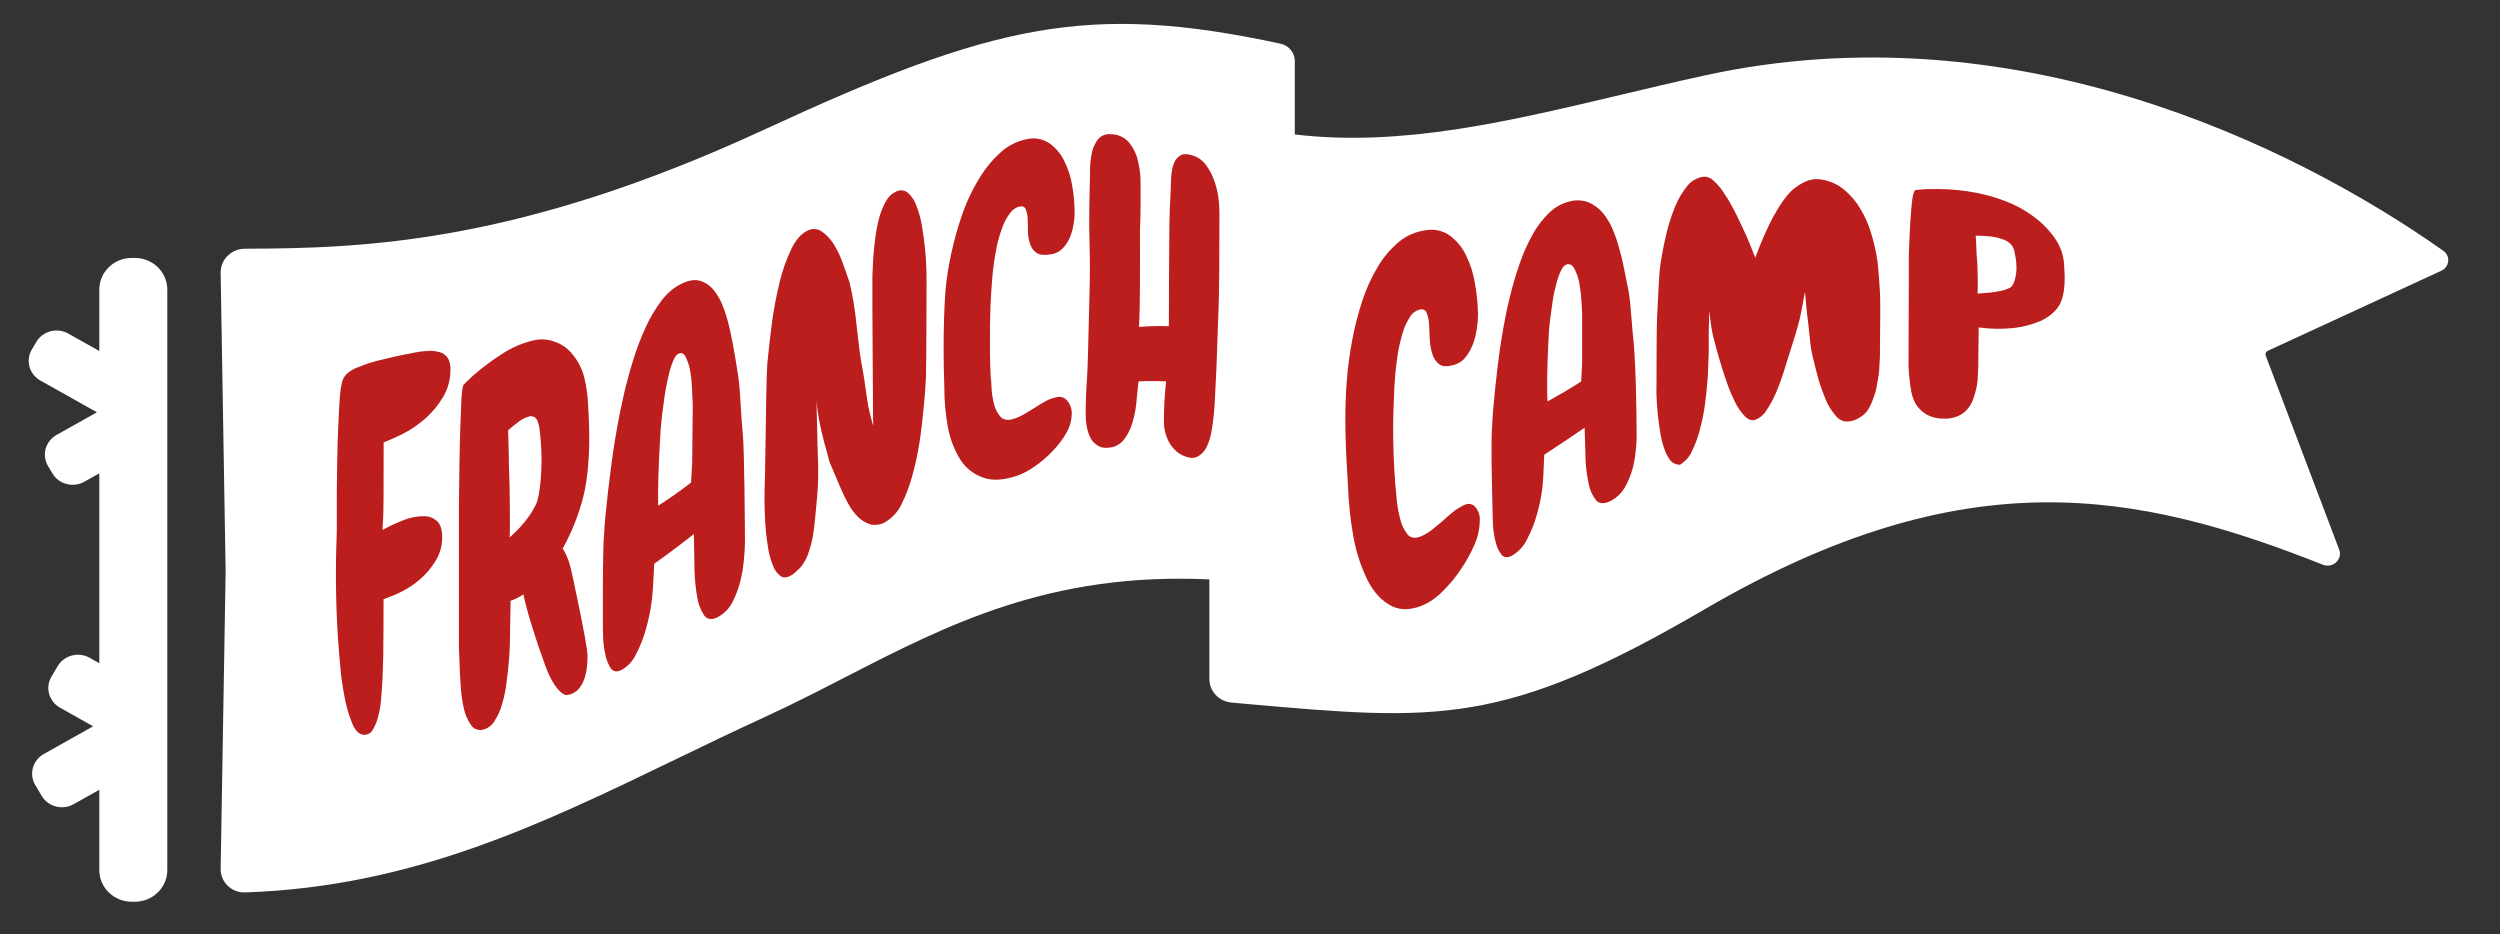 <?xml version="1.0" encoding="UTF-8"?> <svg xmlns="http://www.w3.org/2000/svg" width="99" height="37" viewBox="0 0 99 37" fill="none"><rect x="0" y="0" width="99" height="37" fill="#333333" stroke="none"/><path fill-rule="evenodd" clip-rule="evenodd" d="M30.269 5.131C20.564 9.618 14.477 9.839 9.702 9.849C9.163 9.85 8.729 10.279 8.738 10.803L8.935 22.629L8.738 34.403C8.729 34.927 9.165 35.358 9.703 35.34C16.316 35.117 21.392 32.663 26.739 30.078C27.897 29.519 29.067 28.953 30.269 28.402C31.367 27.899 32.421 27.357 33.473 26.817C37.544 24.724 41.573 22.654 47.891 22.944V26.889C47.891 27.376 48.274 27.779 48.772 27.822C48.981 27.841 49.187 27.859 49.389 27.877L49.394 27.877L49.395 27.878C56.913 28.544 59.542 28.777 67.499 24.13C77.845 18.088 84.65 19.464 91.989 22.363C92.379 22.518 92.777 22.148 92.631 21.763L89.724 14.088C89.695 14.012 89.73 13.927 89.805 13.892L96.675 10.722C97.002 10.571 97.049 10.138 96.756 9.931C90.716 5.673 79.644 0.329 67.499 2.989C66.363 3.237 65.254 3.501 64.166 3.759L64.166 3.759C59.639 4.833 55.48 5.819 51.274 5.325V2.415C51.274 2.087 51.039 1.802 50.711 1.731C43.094 0.089 39.341 0.936 30.269 5.131ZM3.933 11.466C3.933 10.775 4.508 10.214 5.219 10.214H5.339C6.049 10.214 6.625 10.775 6.625 11.466V34.457C6.625 35.148 6.049 35.709 5.339 35.709H5.219C4.508 35.709 3.933 35.148 3.933 34.457V31.274L2.914 31.847C2.472 32.095 1.907 31.948 1.652 31.518L1.396 31.087C1.141 30.657 1.292 30.107 1.734 29.859L3.688 28.761L2.376 28.024C1.934 27.775 1.782 27.225 2.038 26.795L2.285 26.378C2.541 25.948 3.106 25.8 3.548 26.048L3.933 26.265V18.743L3.338 19.077C2.896 19.325 2.331 19.178 2.076 18.747L1.901 18.453C1.646 18.022 1.797 17.472 2.239 17.224L3.837 16.326L1.599 15.069C1.157 14.82 1.005 14.27 1.261 13.84L1.44 13.538C1.695 13.108 2.26 12.961 2.702 13.209L3.933 13.9V11.466Z" fill="white"></path><path fill-rule="evenodd" clip-rule="evenodd" d="M42.555 8.439C42.554 8.608 42.536 8.777 42.5 8.943C42.472 9.118 42.42 9.289 42.346 9.449C42.277 9.6 42.181 9.737 42.064 9.854C41.947 9.968 41.797 10.043 41.636 10.069C41.382 10.112 41.186 10.1 41.06 10.024C40.935 9.94 40.842 9.817 40.795 9.674C40.742 9.516 40.712 9.351 40.707 9.185C40.707 8.998 40.703 8.826 40.695 8.665C40.694 8.536 40.668 8.408 40.618 8.288C40.578 8.188 40.496 8.15 40.364 8.181C40.204 8.223 40.066 8.326 39.977 8.467C39.855 8.635 39.758 8.82 39.69 9.016C39.602 9.253 39.53 9.497 39.475 9.744C39.423 10.008 39.379 10.27 39.343 10.531C39.313 10.78 39.291 11.019 39.276 11.247C39.276 11.256 39.275 11.265 39.273 11.276C39.271 11.298 39.268 11.324 39.268 11.355C39.196 12.196 39.181 13.879 39.224 14.722C39.224 14.815 39.232 14.912 39.242 15.02L39.245 15.046L39.247 15.067C39.255 15.155 39.264 15.25 39.264 15.352C39.276 15.583 39.312 15.812 39.372 16.035C39.419 16.216 39.51 16.383 39.636 16.521C39.755 16.635 39.924 16.654 40.145 16.585C40.294 16.538 40.438 16.473 40.573 16.392C40.714 16.309 40.854 16.224 40.993 16.137C41.129 16.045 41.269 15.96 41.414 15.883C41.553 15.81 41.702 15.757 41.856 15.725C41.934 15.707 42.016 15.713 42.09 15.742C42.165 15.771 42.23 15.821 42.276 15.886C42.388 16.023 42.447 16.195 42.442 16.372C42.438 16.649 42.362 16.922 42.22 17.161C42.066 17.422 41.881 17.663 41.668 17.879C41.454 18.104 41.217 18.305 40.96 18.479C40.749 18.631 40.519 18.753 40.274 18.841C39.744 19.017 39.294 19.048 38.926 18.91C38.56 18.784 38.246 18.538 38.035 18.212C37.79 17.817 37.621 17.38 37.538 16.922C37.441 16.394 37.393 15.857 37.395 15.32C37.32 13.216 37.415 11.638 37.475 11.176C37.476 11.168 37.477 11.161 37.478 11.153C37.48 11.14 37.483 11.128 37.483 11.115C37.544 10.639 37.633 10.168 37.748 9.703C37.865 9.214 38.011 8.733 38.187 8.262C38.36 7.815 38.575 7.385 38.83 6.98C39.055 6.619 39.33 6.293 39.648 6.012C39.936 5.757 40.288 5.584 40.665 5.511C40.82 5.474 40.981 5.471 41.137 5.501C41.293 5.531 41.441 5.594 41.571 5.686C41.825 5.869 42.027 6.114 42.157 6.399C42.311 6.714 42.415 7.05 42.467 7.397C42.525 7.741 42.554 8.089 42.555 8.439Z" fill="#BC1D1D"></path><path d="M48.288 8.806C48.289 9.665 48.291 11.483 48.243 12.539C48.232 12.774 48.221 13.121 48.209 13.498C48.187 14.147 48.163 14.883 48.136 15.281C48.128 15.396 48.121 15.563 48.113 15.757C48.106 15.95 48.092 16.171 48.069 16.391C48.047 16.612 48.018 16.834 47.98 17.058C47.95 17.264 47.89 17.464 47.804 17.654C47.742 17.805 47.638 17.936 47.505 18.03C47.443 18.077 47.37 18.11 47.294 18.124C47.217 18.138 47.138 18.134 47.063 18.112C46.911 18.079 46.767 18.013 46.643 17.919C46.527 17.828 46.426 17.72 46.344 17.597C46.177 17.325 46.089 17.011 46.09 16.691C46.09 16.427 46.097 16.171 46.112 15.9C46.127 15.629 46.149 15.362 46.178 15.103C45.814 15.084 45.448 15.084 45.084 15.103L45.075 15.19L45.07 15.236L45.069 15.242L45.068 15.259C45.05 15.435 45.029 15.637 45.007 15.867C44.985 16.154 44.933 16.438 44.851 16.714C44.785 16.966 44.668 17.202 44.509 17.408C44.432 17.506 44.334 17.586 44.223 17.642C44.112 17.698 43.99 17.728 43.866 17.731C43.718 17.749 43.569 17.713 43.445 17.631C43.333 17.558 43.242 17.456 43.18 17.337C43.111 17.198 43.063 17.049 43.036 16.895C43.008 16.742 42.993 16.585 42.992 16.429C42.992 15.931 43.01 15.437 43.048 14.944C43.073 14.62 43.106 13.2 43.131 12.159L43.131 12.159L43.131 12.158C43.141 11.74 43.149 11.384 43.155 11.184V11.006C43.166 10.614 43.152 9.902 43.141 9.351L43.141 9.351L43.141 9.351V9.351L43.141 9.351L43.141 9.35L43.141 9.347C43.14 9.281 43.139 9.218 43.137 9.158C43.135 9.05 43.133 8.952 43.133 8.869C43.133 8.339 43.14 7.809 43.155 7.28C43.166 7.101 43.166 6.903 43.166 6.671C43.172 6.454 43.197 6.238 43.243 6.026C43.286 5.837 43.369 5.66 43.487 5.507C43.552 5.435 43.633 5.381 43.723 5.347C43.814 5.314 43.911 5.303 44.006 5.316C44.144 5.317 44.28 5.349 44.404 5.408C44.528 5.468 44.638 5.554 44.725 5.661C44.893 5.873 45.011 6.122 45.068 6.388C45.135 6.675 45.169 6.97 45.167 7.266V8.083C45.167 8.408 45.16 8.727 45.145 9.041V9.716C45.147 10.405 45.149 12.27 45.104 12.945C45.498 12.914 45.893 12.905 46.287 12.918C46.287 12.037 46.301 9.193 46.309 8.81C46.317 8.427 46.332 8.046 46.354 7.666C46.357 7.566 46.361 7.462 46.365 7.355L46.365 7.352L46.365 7.348L46.366 7.336L46.366 7.328L46.375 7.083C46.38 6.895 46.41 6.709 46.464 6.529C46.504 6.383 46.594 6.256 46.718 6.17C46.842 6.085 47.027 6.083 47.27 6.17C47.472 6.241 47.647 6.374 47.768 6.55C47.901 6.73 48.005 6.93 48.078 7.141C48.157 7.352 48.213 7.57 48.244 7.793C48.272 7.983 48.286 8.174 48.288 8.366V8.52V8.806Z" fill="#BC1D1D"></path><path fill-rule="evenodd" clip-rule="evenodd" d="M29.456 22.19C29.485 21.908 29.5 21.673 29.5 21.485C29.5 20.855 29.477 17.732 29.412 17.148C29.384 16.905 29.364 16.566 29.343 16.209L29.342 16.201C29.312 15.691 29.28 15.151 29.223 14.822C29.187 14.588 29.142 14.319 29.091 14.017C29.039 13.715 28.983 13.406 28.914 13.104C28.851 12.802 28.766 12.504 28.66 12.214C28.573 11.955 28.442 11.713 28.272 11.499C28.134 11.321 27.945 11.189 27.731 11.122C27.525 11.059 27.282 11.095 27.001 11.229C26.693 11.381 26.425 11.603 26.218 11.877C25.97 12.199 25.759 12.548 25.589 12.917C25.394 13.336 25.228 13.767 25.091 14.207C24.948 14.659 24.823 15.115 24.715 15.576C24.612 16.023 24.524 16.453 24.449 16.866C24.375 17.279 24.316 17.64 24.273 17.949C24.184 18.529 23.944 20.483 23.925 21.125C23.867 21.622 23.872 23.491 23.874 24.349L23.874 24.372V24.667C23.874 24.835 23.874 25.047 23.886 25.3C23.898 25.529 23.932 25.756 23.986 25.979C24.025 26.162 24.1 26.336 24.206 26.491C24.313 26.606 24.449 26.617 24.626 26.524C24.881 26.375 25.082 26.149 25.201 25.879C25.366 25.56 25.496 25.224 25.589 24.877C25.689 24.521 25.763 24.158 25.809 23.791C25.849 23.517 25.878 22.94 25.895 22.58C25.895 22.502 25.901 22.43 25.905 22.376L25.905 22.376C25.907 22.356 25.908 22.338 25.909 22.323C26.425 21.958 26.948 21.566 27.479 21.147C27.479 21.21 27.481 21.328 27.484 21.474L27.484 21.475L27.484 21.475C27.487 21.612 27.49 21.773 27.492 21.933C27.492 22.146 27.496 22.359 27.5 22.516L27.5 22.517L27.5 22.517L27.5 22.546L27.501 22.601C27.513 22.949 27.549 23.297 27.608 23.64C27.646 23.907 27.744 24.162 27.895 24.384C28.036 24.556 28.242 24.558 28.515 24.384C28.727 24.248 28.899 24.058 29.012 23.832C29.14 23.578 29.24 23.312 29.311 23.037C29.383 22.759 29.431 22.476 29.456 22.19ZM27.41 15.548C27.425 15.799 27.433 15.978 27.433 16.098L27.41 18.319C27.395 18.582 27.381 18.846 27.366 19.109C26.938 19.44 26.503 19.748 26.061 20.027V19.92C26.061 19.895 26.061 19.866 26.061 19.832L26.061 19.832C26.059 19.492 26.055 18.678 26.161 17.012C26.176 16.82 26.198 16.605 26.227 16.366C26.256 16.128 26.29 15.879 26.327 15.62C26.372 15.357 26.419 15.115 26.47 14.897C26.512 14.698 26.572 14.504 26.647 14.316C26.713 14.148 26.783 14.046 26.861 14.011C26.994 13.945 27.097 13.999 27.171 14.174C27.262 14.369 27.322 14.577 27.347 14.791C27.384 15.042 27.405 15.295 27.41 15.548Z" fill="#BC1D1D"></path><path d="M36.691 11.29C36.691 11.484 36.684 14.533 36.669 14.9C36.654 15.266 36.625 15.663 36.581 16.115C36.537 16.566 36.489 17.016 36.415 17.502C36.345 17.956 36.248 18.405 36.124 18.848C36.019 19.237 35.876 19.615 35.695 19.976C35.563 20.257 35.351 20.493 35.087 20.655C34.907 20.771 34.689 20.812 34.479 20.77C34.292 20.713 34.122 20.612 33.981 20.477C33.829 20.322 33.699 20.147 33.594 19.956C33.492 19.775 33.4 19.588 33.318 19.396C33.163 19.024 33.008 18.659 32.853 18.302C32.484 16.997 32.4 16.54 32.334 15.896L32.368 17.33C32.368 17.506 32.376 17.727 32.384 17.953L32.386 18.004C32.395 18.268 32.404 18.535 32.4 18.742C32.399 19.141 32.377 19.539 32.334 19.935C32.319 20.099 32.301 20.294 32.279 20.517L32.277 20.537C32.257 20.753 32.237 20.954 32.201 21.169C32.164 21.395 32.109 21.618 32.035 21.835C31.976 22.035 31.883 22.224 31.759 22.393C31.705 22.467 31.642 22.534 31.571 22.593C31.538 22.62 31.502 22.651 31.462 22.687L31.461 22.688C31.44 22.706 31.418 22.725 31.395 22.745L31.361 22.766C31.191 22.873 31.048 22.894 30.933 22.828C30.8 22.736 30.697 22.607 30.634 22.457C30.546 22.25 30.479 22.033 30.435 21.812C30.391 21.55 30.355 21.292 30.328 21.04C30.307 20.773 30.292 20.526 30.284 20.297C30.277 20.068 30.273 19.883 30.273 19.743C30.273 19.528 30.28 19.211 30.295 18.793C30.295 18.728 30.297 18.593 30.301 18.41L30.301 18.409L30.301 18.408L30.301 18.408L30.301 18.405L30.301 18.404C30.305 18.193 30.31 17.918 30.314 17.61C30.33 16.427 30.354 14.77 30.384 14.415C30.435 13.882 30.498 13.331 30.571 12.762C30.644 12.225 30.746 11.692 30.876 11.165C30.981 10.72 31.134 10.288 31.33 9.875C31.507 9.507 31.714 9.267 31.949 9.148C32.042 9.092 32.15 9.065 32.258 9.07C32.366 9.075 32.471 9.113 32.558 9.177C32.755 9.32 32.921 9.503 33.044 9.715C33.189 9.956 33.307 10.213 33.397 10.48C33.494 10.759 33.574 10.99 33.64 11.175C33.774 11.741 33.868 12.316 33.921 12.895C34.045 14.013 34.089 14.251 34.145 14.552L34.148 14.568C34.19 14.8 34.24 15.077 34.339 15.813C34.346 15.844 34.351 15.875 34.354 15.906C34.362 15.978 34.375 16.05 34.391 16.121C34.4 16.151 34.41 16.201 34.421 16.256L34.423 16.266C34.435 16.333 34.45 16.4 34.469 16.465C34.478 16.491 34.486 16.525 34.496 16.561L34.497 16.564L34.497 16.564L34.497 16.566L34.501 16.582L34.507 16.603C34.526 16.688 34.551 16.772 34.581 16.854C34.583 16.776 34.579 16.697 34.57 16.619V16.021L34.547 12.319V10.921C34.555 10.694 34.566 10.451 34.581 10.193C34.603 9.922 34.632 9.649 34.669 9.372C34.702 9.112 34.753 8.855 34.823 8.602C34.886 8.377 34.975 8.161 35.088 7.957C35.178 7.793 35.318 7.663 35.487 7.585C35.562 7.546 35.648 7.53 35.733 7.54C35.818 7.55 35.897 7.585 35.962 7.641C36.113 7.782 36.226 7.959 36.293 8.155C36.392 8.409 36.464 8.673 36.507 8.943C36.56 9.24 36.599 9.535 36.629 9.831C36.659 10.127 36.678 10.405 36.685 10.665C36.692 10.898 36.691 11.094 36.691 11.24L36.691 11.265L36.691 11.29Z" fill="#BC1D1D"></path><path fill-rule="evenodd" clip-rule="evenodd" d="M23.027 19.934C23.204 19.343 23.427 18.236 23.293 16.132L23.292 16.116C23.282 15.722 23.23 15.331 23.137 14.948C23.054 14.618 22.9 14.311 22.684 14.048C22.503 13.812 22.257 13.634 21.977 13.536C21.683 13.426 21.361 13.411 21.059 13.495C20.63 13.605 20.223 13.787 19.854 14.033C19.462 14.284 19.088 14.565 18.737 14.872L18.66 14.94C18.624 14.975 18.583 15.015 18.538 15.06C18.494 15.094 18.453 15.134 18.417 15.177C18.393 15.197 18.371 15.219 18.351 15.244C18.32 15.297 18.295 15.48 18.273 15.793C18.258 16.105 18.243 16.484 18.228 16.932C18.213 17.382 18.202 17.862 18.195 18.371C18.188 18.881 18.181 19.375 18.174 19.853V25.624C18.181 25.913 18.192 26.207 18.207 26.506C18.215 26.711 18.228 26.962 18.251 27.259C18.272 27.535 18.312 27.809 18.373 28.078C18.425 28.304 18.518 28.518 18.649 28.708C18.701 28.789 18.778 28.85 18.868 28.882C18.957 28.915 19.055 28.918 19.146 28.89C19.333 28.838 19.492 28.713 19.588 28.544C19.724 28.333 19.826 28.103 19.889 27.86C19.974 27.573 20.032 27.279 20.064 26.982C20.108 26.662 20.141 26.345 20.164 26.033C20.186 25.721 20.197 25.427 20.197 25.152L20.198 25.096C20.202 24.954 20.207 24.728 20.207 24.501C20.209 24.336 20.213 24.17 20.215 24.037C20.218 23.927 20.219 23.839 20.219 23.794C20.399 23.729 20.569 23.643 20.728 23.537C20.832 24.096 21.2 25.29 21.591 26.354C21.933 27.289 22.294 27.525 22.432 27.525C23.209 27.449 23.282 26.371 23.263 25.912C23.244 25.453 22.638 22.625 22.601 22.499C22.599 22.491 22.595 22.476 22.588 22.455C22.526 22.195 22.423 21.947 22.283 21.72L22.342 21.612C22.63 21.079 22.859 20.516 23.027 19.934ZM21.375 17.084C21.368 16.928 21.332 16.775 21.268 16.633C21.238 16.571 21.186 16.523 21.123 16.499C21.059 16.475 20.989 16.476 20.926 16.502C20.772 16.546 20.629 16.622 20.506 16.726C20.363 16.83 20.235 16.936 20.12 17.043C20.132 17.23 20.139 17.609 20.146 17.97L20.148 18.052C20.148 18.337 20.157 18.604 20.164 18.746C20.186 19.077 20.201 20.92 20.186 21.281C20.304 21.174 20.432 21.044 20.572 20.904C20.712 20.753 20.842 20.593 20.96 20.425C21.078 20.259 21.178 20.081 21.259 19.894C21.34 19.696 21.549 18.581 21.381 17.131C21.378 17.114 21.376 17.099 21.375 17.084Z" fill="#BC1D1D"></path><path d="M17.838 14.63C17.843 15.011 17.744 15.385 17.551 15.713C17.361 16.037 17.12 16.328 16.839 16.576C16.577 16.808 16.288 17.006 15.977 17.167C15.674 17.319 15.413 17.434 15.192 17.519C15.192 19.826 15.188 20.053 15.18 20.287C15.173 20.52 15.162 20.752 15.147 20.985C15.405 20.845 15.671 20.721 15.944 20.613C16.209 20.499 16.495 20.44 16.784 20.441C16.971 20.437 17.154 20.503 17.297 20.627C17.44 20.749 17.511 20.964 17.511 21.278C17.514 21.61 17.422 21.935 17.245 22.215C17.079 22.49 16.87 22.737 16.626 22.946C16.394 23.146 16.138 23.315 15.863 23.449C15.644 23.556 15.419 23.648 15.189 23.725C15.189 24.077 15.185 25.562 15.177 25.912C15.17 26.253 15.159 26.593 15.144 26.932C15.136 27.102 15.123 27.313 15.1 27.567C15.087 27.816 15.051 28.063 14.993 28.306C14.949 28.515 14.87 28.716 14.761 28.9C14.723 28.971 14.664 29.027 14.593 29.062C14.521 29.096 14.44 29.107 14.362 29.093C14.208 29.065 14.072 28.929 13.965 28.689C13.839 28.39 13.742 28.08 13.677 27.762C13.603 27.396 13.53 27.003 13.489 26.557C13.449 26.112 13.412 25.678 13.382 25.258C13.298 23.933 13.281 22.605 13.33 21.279C13.338 21.065 13.338 20.914 13.338 20.836V19.423C13.34 19.142 13.344 18.835 13.35 18.502C13.357 18.169 13.364 17.82 13.372 17.455L13.415 16.432C13.43 16.1 13.448 15.813 13.471 15.572C13.488 15.393 13.521 15.216 13.571 15.044C13.652 14.837 13.844 14.68 14.146 14.554C14.478 14.415 14.822 14.306 15.174 14.231C15.55 14.136 15.915 14.055 16.268 13.994C16.54 13.929 16.818 13.895 17.097 13.893C17.183 13.897 17.269 13.91 17.352 13.933C17.444 13.947 17.53 13.984 17.604 14.04C17.677 14.097 17.735 14.171 17.772 14.256C17.821 14.374 17.844 14.502 17.838 14.63Z" fill="#BC1D1D"></path><path d="M76.389 7.489C76.894 7.473 77.399 7.501 77.898 7.573C78.421 7.646 78.933 7.779 79.421 7.968C79.8 8.112 80.156 8.303 80.478 8.538C80.753 8.731 80.999 8.959 81.207 9.214C81.386 9.424 81.528 9.66 81.625 9.912C81.698 10.12 81.737 10.337 81.743 10.555C81.827 11.617 81.62 12.019 81.456 12.22C81.284 12.43 81.06 12.598 80.803 12.711C80.466 12.854 80.108 12.948 79.74 12.989C79.28 13.038 78.815 13.03 78.356 12.966C78.351 13.02 78.345 14.339 78.339 14.501V14.502C78.334 14.636 78.33 14.768 78.325 14.835C78.323 14.989 78.308 15.142 78.28 15.293C78.25 15.455 78.207 15.614 78.15 15.769C78.104 15.922 78.025 16.065 77.918 16.19C77.815 16.317 77.679 16.419 77.522 16.484C77.335 16.561 77.13 16.594 76.926 16.577C76.681 16.575 76.443 16.507 76.239 16.382C76.08 16.277 75.948 16.139 75.853 15.98C75.772 15.827 75.715 15.664 75.684 15.495C75.653 15.323 75.633 15.177 75.623 15.058C75.603 14.885 75.588 14.715 75.578 14.548C75.58 14.246 75.581 12.841 75.583 12.608V12.602C75.586 12.175 75.589 11.8 75.589 11.245V10.095C75.595 9.932 75.602 9.766 75.609 9.596L75.61 9.588L75.624 9.254C75.636 8.963 75.652 8.699 75.674 8.449C75.678 8.397 75.683 8.347 75.686 8.298V8.294C75.702 8.11 75.715 7.948 75.739 7.814C75.77 7.643 75.806 7.549 75.848 7.53C75.879 7.524 75.91 7.52 75.941 7.519C75.997 7.509 76.054 7.504 76.11 7.503L76.134 7.5L76.155 7.498C76.199 7.494 76.241 7.489 76.28 7.489H76.389ZM78.236 9.331C78.251 9.432 78.257 9.621 78.264 9.807L78.273 10.069C78.278 10.149 78.282 10.217 78.289 10.264C78.316 10.452 78.33 11.439 78.311 11.626L78.8 11.588C78.96 11.572 79.119 11.546 79.275 11.51C79.401 11.483 79.521 11.436 79.63 11.373C79.726 11.307 79.971 10.844 79.784 10.02C79.77 9.907 79.727 9.799 79.658 9.704V9.702C79.553 9.582 79.41 9.497 79.249 9.456C79.082 9.402 78.907 9.368 78.731 9.356C78.553 9.34 78.388 9.331 78.236 9.331Z" fill="#BC1D1D"></path><path d="M62.152 7.978C62.402 7.908 62.672 7.921 62.912 8.016C63.137 8.114 63.333 8.261 63.483 8.444C63.656 8.658 63.794 8.896 63.89 9.148C63.999 9.417 64.088 9.692 64.156 9.972C64.228 10.222 64.279 10.471 64.329 10.718L64.345 10.794C64.4 11.066 64.447 11.305 64.488 11.514C64.545 11.805 64.581 12.272 64.615 12.714V12.715C64.64 13.03 64.664 13.333 64.694 13.549C64.789 14.783 64.8 16.016 64.811 17.247V17.295C64.809 17.497 64.796 17.698 64.77 17.898C64.747 18.146 64.7 18.39 64.63 18.63C64.559 18.868 64.46 19.099 64.335 19.317C64.219 19.518 64.047 19.687 63.838 19.807C63.564 19.962 63.356 19.968 63.212 19.819C63.058 19.627 62.955 19.403 62.913 19.166C62.848 18.86 62.807 18.549 62.789 18.237C62.785 18.104 62.779 17.898 62.774 17.688C62.765 17.376 62.757 17.053 62.751 16.938C62.213 17.303 61.678 17.663 61.153 18.007C61.15 18.058 61.146 18.146 61.142 18.253C61.129 18.585 61.107 19.11 61.072 19.362C61.028 19.704 60.958 20.044 60.861 20.376C60.77 20.706 60.643 21.027 60.482 21.333C60.362 21.597 60.163 21.824 59.907 21.985C59.729 22.092 59.588 22.092 59.48 21.991C59.367 21.852 59.286 21.694 59.244 21.524C59.185 21.316 59.146 21.102 59.129 20.887L59.123 20.763C59.114 20.575 59.106 20.414 59.106 20.282C59.104 20.215 59.102 20.12 59.1 20.004L59.099 19.99V19.984C59.08 19.168 59.038 17.38 59.088 16.905C59.095 16.292 59.305 14.439 59.387 13.896C59.427 13.61 59.481 13.271 59.551 12.884C59.618 12.498 59.703 12.098 59.807 11.687C59.914 11.263 60.037 10.849 60.177 10.442C60.312 10.052 60.48 9.672 60.68 9.307C60.851 8.991 61.07 8.7 61.331 8.442C61.551 8.219 61.836 8.058 62.152 7.978ZM62.355 10.661C62.275 10.495 62.166 10.432 62.029 10.475C61.95 10.499 61.878 10.582 61.811 10.726C61.734 10.887 61.675 11.056 61.633 11.229C61.582 11.423 61.527 11.642 61.492 11.875C61.458 12.108 61.427 12.334 61.399 12.548C61.37 12.762 61.351 12.958 61.338 13.132C61.243 14.809 61.267 15.545 61.276 15.796C61.278 15.851 61.279 15.883 61.278 15.896C61.731 15.65 62.18 15.385 62.614 15.108C62.63 14.828 62.636 14.686 62.651 14.403V12.416C62.65 12.313 62.641 12.148 62.623 11.922C62.613 11.692 62.587 11.464 62.546 11.237C62.514 11.037 62.45 10.843 62.355 10.661Z" fill="#BC1D1D"></path><path d="M58.528 12.408C58.531 12.606 58.515 12.803 58.483 12.998C58.458 13.204 58.409 13.406 58.337 13.602C58.27 13.789 58.174 13.966 58.051 14.128C57.944 14.274 57.79 14.383 57.61 14.44C57.345 14.525 57.146 14.523 57.013 14.44C56.874 14.337 56.774 14.196 56.727 14.038C56.667 13.85 56.63 13.657 56.619 13.462C56.613 13.242 56.603 13.037 56.592 12.849C56.586 12.696 56.555 12.545 56.499 12.401C56.493 12.374 56.481 12.349 56.463 12.326C56.445 12.304 56.422 12.285 56.396 12.272C56.37 12.258 56.341 12.25 56.311 12.248C56.281 12.246 56.251 12.25 56.223 12.259C56.138 12.281 56.058 12.319 55.99 12.371C55.922 12.423 55.867 12.488 55.828 12.561C55.703 12.754 55.608 12.963 55.546 13.18C55.462 13.456 55.398 13.737 55.351 14.021L55.349 14.038C55.307 14.341 55.264 14.655 55.243 14.944C55.221 15.239 55.207 15.524 55.199 15.796C55.15 16.851 55.163 17.909 55.239 18.963C55.243 19.073 55.255 19.191 55.268 19.319L55.268 19.32C55.281 19.445 55.295 19.579 55.303 19.728C55.328 20.009 55.377 20.288 55.45 20.562C55.501 20.78 55.599 20.985 55.739 21.166C55.863 21.307 56.037 21.333 56.261 21.243C56.419 21.177 56.565 21.091 56.696 20.987C56.836 20.877 56.976 20.762 57.117 20.641C57.256 20.509 57.397 20.387 57.537 20.276C57.673 20.167 57.824 20.074 57.984 19.999C58.053 19.959 58.137 19.944 58.217 19.958C58.298 19.972 58.37 20.014 58.419 20.074C58.543 20.216 58.608 20.395 58.6 20.578C58.601 20.912 58.531 21.243 58.396 21.554C58.249 21.897 58.067 22.228 57.852 22.54C57.652 22.845 57.418 23.131 57.154 23.391C56.959 23.598 56.728 23.774 56.471 23.91C55.939 24.167 55.484 24.189 55.103 23.996C54.723 23.803 54.41 23.465 54.161 22.99C53.893 22.44 53.703 21.861 53.597 21.267C53.475 20.595 53.403 19.915 53.38 19.234C53.293 17.866 53.222 16.473 53.331 15.101C53.373 14.554 53.445 14.01 53.548 13.47C53.648 12.932 53.785 12.401 53.957 11.879C54.113 11.409 54.323 10.956 54.583 10.528C54.8 10.166 55.08 9.841 55.412 9.565C55.71 9.322 56.078 9.166 56.471 9.116C56.639 9.087 56.811 9.092 56.976 9.131C57.142 9.17 57.296 9.242 57.428 9.341C57.705 9.551 57.922 9.82 58.061 10.124C58.233 10.476 58.35 10.849 58.41 11.231C58.479 11.62 58.519 12.014 58.528 12.408Z" fill="#BC1D1D"></path><path d="M74.159 15.837C74.223 15.685 74.272 15.527 74.305 15.367C74.338 15.201 74.367 15.036 74.393 14.871C74.415 14.716 74.427 14.56 74.428 14.403C74.44 14.257 74.446 14.12 74.446 14.009V13.733L74.447 13.67L74.449 13.508L74.449 13.504C74.454 13.04 74.464 12.056 74.457 11.838C74.449 11.568 74.387 10.527 74.326 10.208C74.272 9.876 74.194 9.548 74.094 9.225C73.996 8.894 73.855 8.575 73.675 8.275C73.507 7.986 73.286 7.726 73.022 7.506C72.762 7.291 72.439 7.151 72.094 7.104C71.885 7.075 71.672 7.107 71.483 7.196C71.27 7.296 71.077 7.428 70.909 7.586C70.739 7.772 70.586 7.973 70.454 8.185C70.315 8.406 70.178 8.651 70.064 8.889C69.95 9.127 69.845 9.362 69.749 9.593C69.652 9.825 69.572 10.029 69.508 10.204C69.448 10.054 69.378 9.879 69.291 9.659C69.204 9.438 69.104 9.211 68.987 8.977C68.878 8.734 68.761 8.495 68.636 8.257C68.521 8.036 68.392 7.822 68.25 7.616C68.14 7.446 68.006 7.289 67.853 7.15C67.806 7.101 67.749 7.061 67.684 7.035C67.619 7.008 67.549 6.995 67.478 6.996C67.349 7.012 67.225 7.052 67.113 7.113C67.001 7.174 66.903 7.255 66.826 7.351C66.618 7.606 66.451 7.888 66.331 8.188C66.184 8.548 66.066 8.918 65.98 9.295C65.882 9.707 65.804 10.12 65.745 10.529C65.702 10.832 65.666 11.617 65.641 12.153C65.632 12.342 65.625 12.5 65.619 12.595C65.598 12.958 65.598 14.927 65.598 15.165V15.165C65.598 15.239 65.597 15.3 65.596 15.357L65.596 15.357C65.594 15.461 65.592 15.553 65.598 15.688C65.606 15.899 65.621 16.134 65.645 16.37C65.669 16.605 65.7 16.846 65.739 17.089C65.772 17.313 65.826 17.534 65.899 17.749C65.953 17.922 66.037 18.085 66.147 18.233C66.192 18.287 66.25 18.33 66.316 18.36C66.382 18.39 66.455 18.405 66.528 18.404C66.739 18.274 66.903 18.088 66.999 17.87C67.135 17.595 67.24 17.307 67.314 17.012C67.406 16.681 67.474 16.345 67.517 16.006C67.563 15.651 67.598 15.326 67.62 15.027C67.634 14.845 67.639 14.68 67.644 14.53L67.644 14.53C67.647 14.435 67.65 14.348 67.654 14.266C67.666 14.054 67.666 13.93 67.666 13.892V13.093C67.678 12.897 67.678 12.464 67.678 12.306V12.306C67.692 12.378 67.706 12.49 67.723 12.617C67.753 12.845 67.79 13.121 67.838 13.305C67.854 13.367 67.871 13.431 67.887 13.495L67.888 13.496C67.947 13.725 68.009 13.965 68.086 14.219C68.176 14.533 68.275 14.843 68.383 15.148C68.479 15.426 68.594 15.698 68.728 15.962C68.825 16.157 68.953 16.337 69.109 16.496C69.24 16.625 69.371 16.663 69.504 16.625C69.684 16.559 69.834 16.438 69.929 16.281C70.081 16.063 70.21 15.832 70.313 15.59C70.436 15.309 70.546 15.009 70.653 14.671C70.695 14.54 70.735 14.409 70.775 14.278C70.839 14.073 70.903 13.868 70.97 13.658C71.081 13.314 71.181 12.982 71.262 12.661C71.305 12.486 71.347 12.254 71.387 12.037L71.387 12.037C71.42 11.855 71.451 11.683 71.479 11.567C71.486 11.635 71.493 11.723 71.502 11.823L71.502 11.824C71.524 12.085 71.552 12.423 71.588 12.663C71.606 12.784 71.623 12.956 71.642 13.141L71.642 13.142C71.674 13.459 71.71 13.816 71.761 14.03C71.84 14.369 71.924 14.701 72.014 15.029C72.103 15.326 72.21 15.617 72.332 15.903C72.43 16.115 72.56 16.312 72.718 16.489C72.77 16.555 72.838 16.608 72.918 16.644C72.997 16.679 73.085 16.695 73.172 16.691C73.331 16.682 73.484 16.634 73.616 16.551C73.751 16.479 73.865 16.378 73.951 16.258C74.039 16.126 74.109 15.985 74.159 15.837Z" fill="#BC1D1D"></path></svg> 